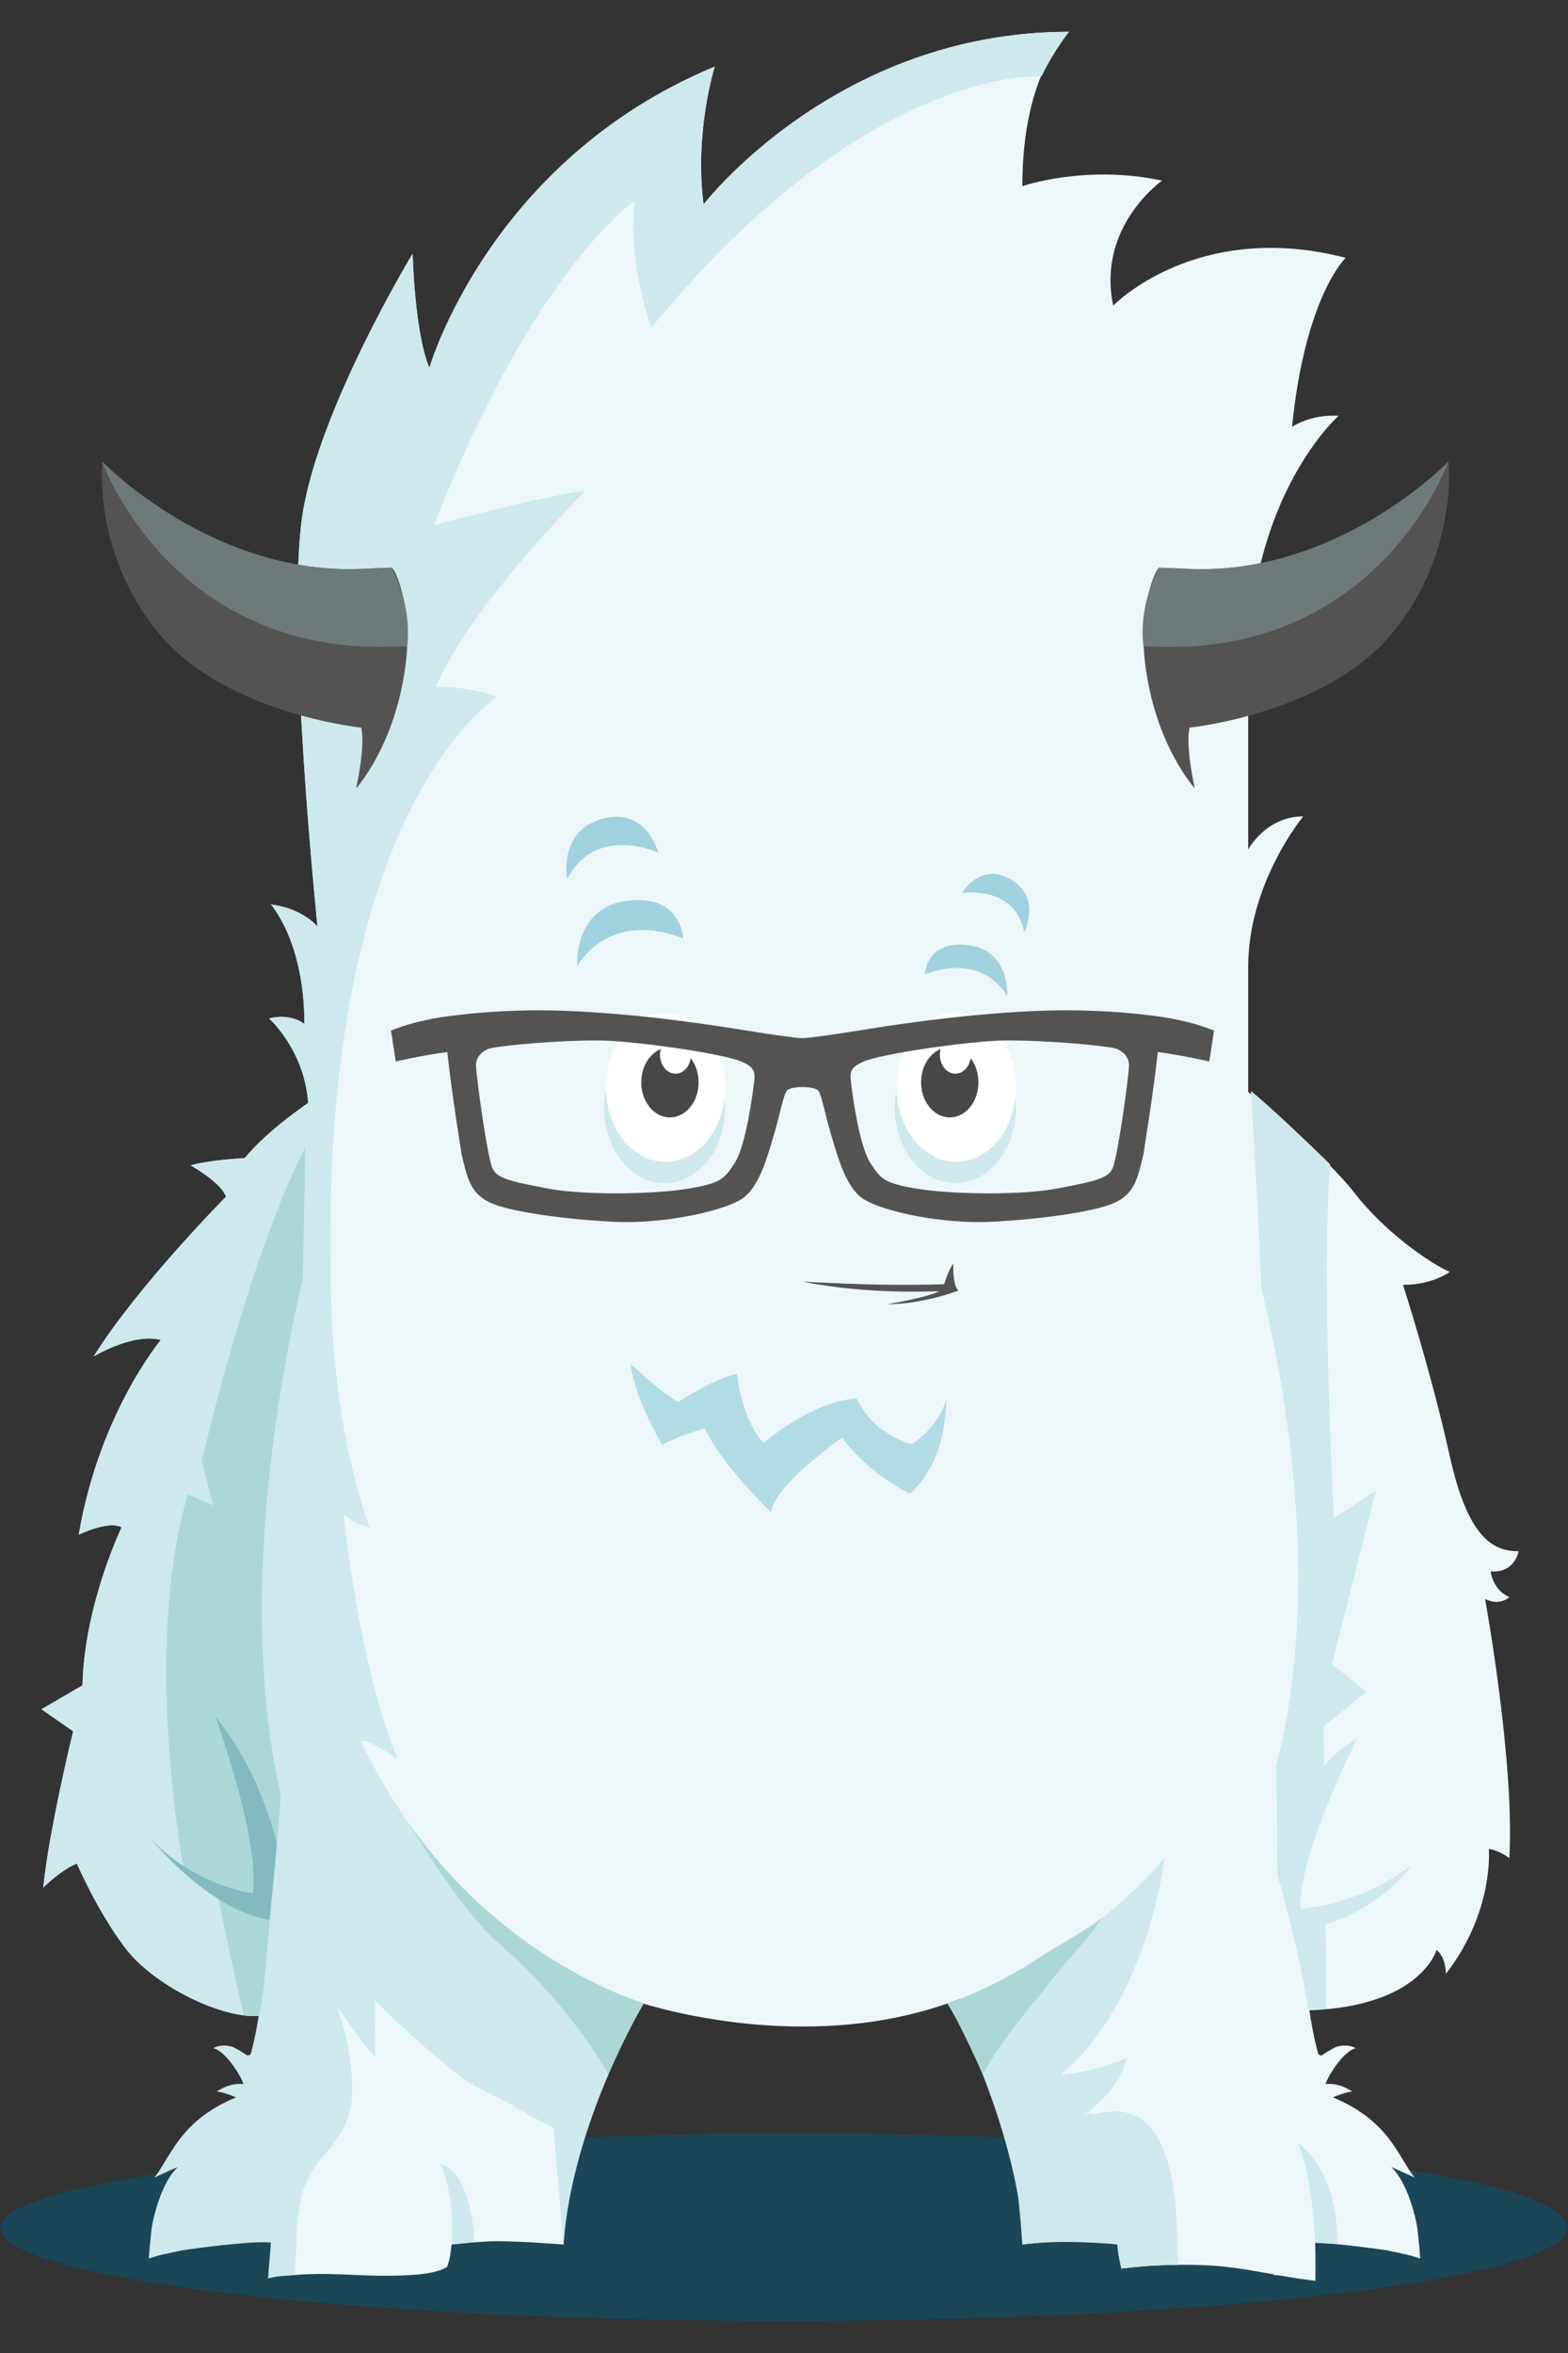 <svg width="26" height="39" viewBox="0 0 26 39" fill="none" xmlns="http://www.w3.org/2000/svg">
<rect x="0" y="0" width="26" height="39" fill="#333333" stroke="none"/>
<g clip-path="url(#clip0_914_1196)">
<path d="M25.987 36.916C25.987 37.774 20.171 38.469 12.997 38.469C5.823 38.469 0.008 37.774 0.008 36.916C0.008 36.058 6.83 35.363 12.997 35.363C20.339 35.363 25.987 36.058 25.987 36.916Z" fill="#1A4658"/>
<path d="M25.182 25.711C24.78 25.711 24.347 25.528 24.038 24.128C23.728 22.727 23.264 21.296 23.264 21.296C23.759 21.296 24.038 21.082 24.038 21.082C23.697 20.93 22.955 20.413 22.46 19.773C21.965 19.134 20.697 18.098 20.697 18.098V16.028C20.697 14.627 21.61 13.531 21.61 13.531C20.991 13.531 20.697 14.079 20.697 14.079V11.125C20.697 8.202 22.197 6.892 22.197 6.892C21.733 6.862 21.424 7.075 21.424 7.075C21.641 4.913 22.313 4.273 22.313 4.273C19.839 3.634 18.459 5.065 18.459 5.065C18.181 3.756 19.269 2.994 19.269 2.994C18.001 2.72 16.952 3.086 16.952 3.086C16.952 1.167 17.727 0.527 17.727 0.527C13.861 0.527 11.666 3.389 11.666 3.389C11.511 2.171 11.852 1.104 11.852 1.104C8.11 2.657 7.12 6.097 7.12 6.097C6.873 5.518 6.842 4.205 6.842 4.205C6.842 4.205 5.296 6.755 5.017 8.521C4.739 10.287 5.265 15.358 5.265 15.358C5.265 15.358 5.017 15.053 4.492 14.992C4.492 14.992 5.048 15.601 5.048 16.972C5.048 16.972 4.832 16.789 4.461 16.88C4.461 16.88 5.048 17.398 5.11 18.281C5.11 18.281 4.43 18.738 4.059 19.195C4.059 19.195 3.471 19.225 3.162 19.316C3.162 19.316 3.657 19.59 3.749 19.834C3.749 19.834 2.296 21.296 1.553 22.483C1.553 22.483 2.203 22.087 2.667 22.209C2.667 22.209 1.646 23.427 1.306 25.437C1.306 25.437 1.801 25.194 2.017 25.315C2.017 25.315 1.399 26.594 1.368 27.934L0.688 28.33L1.213 28.695C1.213 28.695 0.811 30.34 0.718 31.284C0.718 31.284 1.028 30.979 1.275 30.888C1.275 30.888 1.615 31.68 2.079 32.289C2.543 32.898 3.595 33.415 4.213 33.415L5.376 33.371C5.232 33.983 4.947 34.503 4.348 34.53L4.281 34.635C4.269 34.634 4.256 34.634 4.244 34.633C4.232 34.812 3.866 34.844 3.765 34.968C3.458 35.345 3.224 35.862 3.069 36.323C2.955 36.661 3.009 36.661 2.93 37.009C2.904 37.122 2.784 37.244 2.744 37.359C3.078 37.248 4.004 37.175 4.491 37.139L4.499 37.564C4.499 37.564 4.58 37.638 4.713 37.691C4.717 37.69 4.722 37.689 4.727 37.689C4.773 37.693 4.816 37.7 4.859 37.71C5.59 37.645 6.1 37.767 6.948 37.698C7.113 37.678 7.267 37.656 7.412 37.575C7.453 37.454 7.458 37.446 7.478 37.29C7.482 37.263 7.482 37.234 7.489 37.2C7.502 37.198 7.515 37.196 7.528 37.194C7.533 37.192 7.541 37.191 7.558 37.19C7.562 37.189 7.565 37.187 7.569 37.187C7.582 37.186 7.596 37.185 7.609 37.184C7.618 37.18 7.627 37.179 7.635 37.181C7.788 37.168 8.035 37.155 8.188 37.147C8.687 37.146 9.343 37.203 9.343 37.203C9.384 36.652 9.424 35.798 10.329 33.309L10.553 33.172C10.553 33.172 13.332 34.136 15.91 33.133C16.114 33.627 16.774 35.289 16.878 36.337C16.966 36.459 16.957 36.615 16.96 36.78C16.962 36.92 16.974 37.06 16.978 37.199C17.071 37.187 17.405 37.146 17.828 37.147C17.981 37.155 18.228 37.168 18.381 37.181C18.389 37.179 18.398 37.18 18.407 37.184C18.421 37.185 18.434 37.186 18.447 37.187C18.451 37.187 18.454 37.189 18.458 37.19C18.476 37.191 18.483 37.192 18.488 37.194C18.501 37.196 18.514 37.198 18.528 37.2C18.534 37.234 18.534 37.263 18.539 37.29C18.558 37.446 18.563 37.454 18.604 37.575C18.618 37.582 18.631 37.589 18.645 37.595C19.106 37.537 19.574 37.527 20.038 37.548C20.404 37.566 20.763 37.633 21.122 37.697C21.122 37.701 21.123 37.704 21.123 37.708C21.159 37.711 21.195 37.714 21.23 37.716C21.423 37.75 21.616 37.782 21.811 37.803C21.815 37.563 21.813 37.353 21.808 37.169C22.196 37.187 22.756 37.263 22.991 37.297C23.085 37.319 23.16 37.332 23.24 37.349C23.251 37.352 23.262 37.355 23.272 37.359C23.272 37.358 23.271 37.357 23.271 37.356C23.351 37.374 23.437 37.396 23.55 37.435C23.533 37.229 23.535 37.233 23.507 36.975C23.486 36.775 23.34 36.168 23.068 35.918C23.068 35.918 23.364 36.044 23.455 36.094C23.163 35.705 23.021 35.147 22.102 34.763C22.102 34.763 22.27 34.685 22.423 34.665C22.263 34.568 22.141 34.53 21.978 34.541C22.034 34.387 22.276 33.998 22.48 33.948C22.48 33.948 22.355 33.863 22.15 33.929C22.075 33.968 22.001 34.01 21.929 34.06C21.902 34.079 21.863 34.059 21.855 34.03C21.79 33.796 21.749 33.559 21.711 33.32C23.561 33.254 23.821 32.319 23.821 32.319C23.976 32.441 23.976 32.715 23.976 32.715C24.78 31.68 24.687 30.644 24.687 30.644C24.872 30.675 25.027 30.797 25.027 30.797C25.12 29.213 24.625 26.503 24.625 26.503C24.873 26.625 25.027 26.472 25.027 26.472C24.749 26.351 24.718 26.046 24.718 26.046C25.12 26.076 25.182 25.711 25.182 25.711Z" fill="#EDF7FA"/>
<path d="M7.487 37.201C7.487 37.201 7.56 36.431 7.305 35.875C7.305 35.875 7.788 35.907 7.869 37.163C7.869 37.163 7.531 37.202 7.487 37.201Z" fill="#CDE9EE"/>
<path d="M5.062 34.602L5.065 34.578C5.067 34.59 5.067 34.599 5.062 34.602Z" fill="#CDE9EE"/>
<path d="M5.52 37.14C5.517 37.139 5.516 37.139 5.516 37.139C5.516 37.139 5.517 37.134 5.521 37.125L5.52 37.14Z" fill="#CDE9EE"/>
<path d="M11.666 3.389C11.511 2.171 11.852 1.104 11.852 1.104C8.11 2.657 7.12 6.097 7.12 6.097C6.873 5.518 6.842 4.205 6.842 4.205C6.842 4.205 5.296 6.755 5.017 8.521C4.739 10.287 5.265 15.358 5.265 15.358C5.265 15.358 5.017 15.053 4.492 14.992C4.492 14.992 5.048 15.601 5.048 16.972C5.048 16.972 4.832 16.789 4.461 16.88C4.461 16.88 5.048 17.398 5.11 18.281C5.11 18.281 4.43 18.738 4.059 19.195C4.059 19.195 3.471 19.225 3.162 19.316C3.162 19.316 3.657 19.59 3.749 19.834C3.749 19.834 2.296 21.296 1.553 22.483C1.553 22.483 2.203 22.087 2.667 22.209C2.667 22.209 1.646 23.427 1.306 25.437C1.306 25.437 1.801 25.194 2.017 25.315C2.017 25.315 1.399 26.594 1.368 27.934L0.688 28.33L1.213 28.695C1.213 28.695 0.811 30.34 0.718 31.284C0.718 31.284 1.028 30.979 1.275 30.888C1.275 30.888 1.615 31.68 2.079 32.289C2.543 32.898 3.595 33.415 4.213 33.415L4.292 33.405C4.257 33.615 4.218 33.824 4.162 34.03C4.154 34.059 4.114 34.079 4.087 34.06C4.015 34.01 3.942 33.968 3.866 33.929C3.662 33.863 3.537 33.948 3.537 33.948C3.74 33.998 3.983 34.387 4.038 34.541C3.876 34.53 3.753 34.568 3.593 34.665C3.746 34.685 3.914 34.763 3.914 34.763C2.996 35.147 2.853 35.705 2.561 36.094C2.652 36.044 2.948 35.918 2.948 35.918C2.676 36.168 2.531 36.775 2.509 36.975C2.482 37.233 2.483 37.229 2.466 37.435C2.709 37.352 2.828 37.343 3.025 37.297C3.329 37.253 4.18 37.138 4.493 37.17L4.444 37.762C4.444 37.762 4.45 37.762 4.459 37.762C4.619 37.717 4.75 37.723 4.893 37.708C4.895 37.544 4.904 37.381 4.918 37.219C4.908 36.941 4.943 36.688 5.001 36.406C5.003 36.397 5.005 36.387 5.007 36.377C5.121 35.992 5.318 35.773 5.446 35.638C5.489 35.593 5.526 35.54 5.558 35.486C5.634 35.386 5.714 35.255 5.775 35.09C5.902 34.748 5.848 33.998 5.592 33.266C5.862 33.647 6.107 33.982 6.223 34.097L6.216 33.164C6.216 33.164 6.711 33.651 7.153 34.019C7.367 34.202 7.63 34.441 7.816 34.535C7.83 34.544 7.842 34.455 7.857 34.589H7.857C7.859 34.589 7.861 34.562 7.862 34.564C8.113 34.702 8.371 34.812 8.613 34.966C8.639 34.983 8.665 34.99 8.69 35.008C8.802 35.084 8.999 35.168 9.176 35.26L9.343 37.204C9.494 35.16 10.677 33.203 10.677 33.203L10.634 33.19C10.268 33.078 7.589 32.166 6.007 28.909C5.903 28.694 6.595 29.152 6.595 29.152C5.945 27.599 5.698 25.102 5.698 25.102C5.914 25.285 6.131 25.315 6.131 25.315C5.667 24.036 5.481 22.453 5.481 21.021C5.358 13.317 8.249 11.551 8.249 11.551C7.754 11.368 7.229 11.384 7.229 11.384C7.801 10.029 9.703 8.141 9.703 8.141C9.192 8.171 7.198 8.704 7.198 8.704C8.852 4.456 10.522 3.329 10.522 3.329C10.399 4.349 10.801 5.431 10.801 5.431C14.388 1.061 17.271 1.265 17.271 1.265C17.485 0.826 17.727 0.527 17.727 0.527C13.861 0.527 11.666 3.389 11.666 3.389Z" fill="#CDE9EE"/>
<path d="M21.806 37.175C21.806 37.175 21.771 36.071 21.516 35.516C21.516 35.516 22.181 35.919 22.177 37.194C22.177 37.194 21.849 37.177 21.806 37.175Z" fill="#CDE9EE"/>
<path d="M4.506 31.498C4.944 27.275 5.063 19.012 5.063 19.012C4.112 20.862 3.346 24.219 3.346 24.219L3.532 24.95L3.114 24.767C2.443 27.06 2.897 30.13 3.048 30.994C3.475 31.327 3.983 31.439 4.506 31.498Z" fill="#ABD8D7"/>
<path d="M3.609 31.406C3.745 32.082 3.886 32.733 4.043 33.405C4.159 33.422 4.29 33.413 4.29 33.413C4.396 33.005 4.414 32.373 4.496 31.595C4.191 31.56 3.892 31.507 3.609 31.406Z" fill="#ABD8D7"/>
<path d="M18.145 35.047C18.12 35.054 18.101 35.043 18.091 35.027C18.043 35.036 18.006 35.044 17.981 35.051C17.981 35.051 17.981 35.051 17.981 35.051C18.619 34.593 18.678 34.11 18.678 34.11C18.255 34.298 17.805 34.368 17.587 34.393C19.062 33.134 19.307 30.797 19.307 30.797C18.703 31.527 17.845 32.144 17.183 32.558L17.184 32.555C17.184 32.555 16.741 32.8 16.33 32.99C16.312 32.987 16.294 32.992 16.281 33.013C16.07 33.109 15.874 33.187 15.758 33.206C15.758 33.206 16.099 33.827 16.242 34.162L16.214 34.184C16.214 34.184 16.708 35.334 16.888 36.449C16.907 36.637 16.922 36.802 16.932 36.928C16.941 37.091 16.952 37.203 16.952 37.203C17.606 37.108 18.529 37.2 18.529 37.2C18.524 37.305 18.583 37.557 18.593 37.602C18.904 37.561 19.217 37.543 19.53 37.541C19.526 36.461 19.477 34.667 18.145 35.047Z" fill="#CDE9EE"/>
<path d="M4.47 31.822C3.445 31.652 2.516 30.492 2.516 30.492C3.263 31.274 4.193 31.379 4.193 31.379C4.315 30.486 3.566 28.441 3.566 28.441C4.121 29.122 4.425 29.91 4.591 30.555L4.47 31.822Z" fill="#83BAC0"/>
<path d="M6.797 30.242C6.797 30.242 7.603 31.641 8.31 32.246C9.074 32.899 9.783 33.822 10.085 34.382C10.085 34.382 10.468 33.506 10.676 33.202C10.676 33.202 8.415 32.549 6.797 30.242Z" fill="#ABD8D7"/>
<path d="M17.317 32.972C17.429 32.817 17.557 32.672 17.68 32.525C17.88 32.283 18.109 32.048 18.278 31.785C17.987 31.999 17.663 32.185 17.333 32.381C16.372 33.022 15.703 33.203 15.703 33.203C15.912 33.508 16.295 34.383 16.295 34.383C16.477 34.044 16.809 33.573 17.212 33.108C17.246 33.062 17.284 33.018 17.317 32.972Z" fill="#ABD8D7"/>
<path d="M6.49 9.409C6.402 9.416 6.121 9.423 6.121 9.423C3.571 9.598 1.697 7.652 1.697 7.652C1.697 7.652 1.529 9.171 2.637 10.502C3.745 11.833 5.99 12.06 5.99 12.06C6.063 12.372 5.905 13.066 5.905 13.066C5.905 13.066 6.561 12.351 6.728 10.996C6.845 10.046 6.545 9.406 6.49 9.409Z" fill="#545352"/>
<path d="M6.489 9.409C6.404 9.414 6.12 9.423 6.12 9.423C3.57 9.598 1.695 7.652 1.695 7.652C1.695 7.652 2.86 10.972 6.751 10.709C6.751 10.709 6.858 10.095 6.489 9.409Z" fill="#6E7979"/>
<path d="M19.226 9.409C19.314 9.416 19.595 9.423 19.595 9.423C22.145 9.598 24.019 7.652 24.019 7.652C24.019 7.652 24.187 9.171 23.079 10.502C21.971 11.833 19.726 12.06 19.726 12.06C19.653 12.372 19.811 13.066 19.811 13.066C19.811 13.066 19.154 12.351 18.988 10.996C18.871 10.046 19.171 9.406 19.226 9.409Z" fill="#545352"/>
<path d="M19.222 9.409C19.306 9.414 19.591 9.423 19.591 9.423C22.141 9.598 24.015 7.652 24.015 7.652C24.015 7.652 22.85 10.972 18.96 10.709C18.96 10.709 18.852 10.095 19.222 9.409Z" fill="#6E7979"/>
<path d="M5.158 20.656C5.158 20.656 3.325 27.142 5.158 31.299V20.656Z" fill="#CDE9EE"/>
<path d="M23.41 30.915C22.505 31.595 21.564 31.638 21.564 31.638C21.522 30.75 22.508 28.808 22.508 28.808C22.283 28.939 22.103 29.097 21.955 29.27L21.948 28.618L22.66 28.04L22.087 27.583L22.814 24.705L22.118 25.162C22.118 25.162 21.902 21.066 22.057 19.3C22.057 19.3 21.175 18.432 20.742 18.082C20.742 18.082 20.824 19.343 20.917 21.358C21.312 22.974 21.926 26.319 21.163 29.261C21.172 29.857 21.178 30.463 21.181 31.074C21.181 31.074 21.562 32.375 21.686 33.288C21.686 33.288 21.809 33.323 21.995 33.292L21.981 31.893C22.936 31.609 23.41 30.915 23.41 30.915Z" fill="#CDE9EE"/>
<path d="M14.836 18.358C14.836 19.05 15.286 19.611 15.841 19.611C16.396 19.611 16.846 19.05 16.846 18.358C16.846 17.666 16.396 17.105 15.841 17.105C15.286 17.105 14.836 17.666 14.836 18.358Z" fill="#CDE9EE"/>
<path d="M14.867 18.022C14.867 18.703 15.31 19.256 15.857 19.256C16.404 19.256 16.847 18.703 16.847 18.022C16.847 17.341 16.404 16.789 15.857 16.789C15.31 16.789 14.867 17.341 14.867 18.022Z" fill="white"/>
<path d="M15.598 17.387C15.59 17.417 15.585 17.448 15.585 17.482C15.585 17.656 15.7 17.796 15.842 17.796C15.968 17.796 16.072 17.685 16.094 17.539C16.175 17.643 16.224 17.784 16.224 17.939C16.224 18.261 16.012 18.521 15.749 18.521C15.486 18.521 15.273 18.261 15.273 17.939C15.273 17.682 15.409 17.464 15.598 17.387Z" fill="#474746"/>
<path d="M10.016 18.358C10.016 19.05 10.466 19.611 11.021 19.611C11.576 19.611 12.026 19.05 12.026 18.358C12.026 17.666 11.576 17.105 11.021 17.105C10.466 17.105 10.016 17.666 10.016 18.358Z" fill="#CDE9EE"/>
<path d="M10.047 18.022C10.047 18.703 10.49 19.256 11.037 19.256C11.583 19.256 12.026 18.703 12.026 18.022C12.026 17.341 11.583 16.789 11.037 16.789C10.49 16.789 10.047 17.341 10.047 18.022Z" fill="white"/>
<path d="M10.958 17.387C10.95 17.417 10.944 17.448 10.944 17.482C10.944 17.656 11.059 17.796 11.201 17.796C11.327 17.796 11.431 17.685 11.453 17.539C11.534 17.643 11.584 17.784 11.584 17.939C11.584 18.261 11.371 18.521 11.108 18.521C10.846 18.521 10.633 18.261 10.633 17.939C10.633 17.682 10.769 17.464 10.958 17.387Z" fill="#474746"/>
<path d="M18.459 19.338C18.396 19.525 18.182 19.575 17.572 19.691L17.53 19.699C16.932 19.812 15.863 19.797 15.278 19.713C15.252 19.71 15.228 19.706 15.205 19.702C14.662 19.612 14.601 19.543 14.426 19.266C14.246 18.979 14.135 18.137 14.114 17.972L14.114 17.963C14.092 17.788 14.081 17.7 14.31 17.599C14.618 17.463 15.984 17.273 16.544 17.249C16.986 17.229 17.922 17.29 18.351 17.352C18.418 17.361 18.468 17.37 18.498 17.378C18.548 17.391 18.729 17.478 18.72 17.668C18.708 17.918 18.544 19.086 18.459 19.338ZM12.501 17.963L12.5 17.972C12.479 18.137 12.369 18.979 12.188 19.266C12.014 19.543 11.952 19.612 11.409 19.702C11.386 19.706 11.362 19.71 11.336 19.713C10.751 19.797 9.682 19.812 9.084 19.699L9.043 19.691C8.433 19.575 8.218 19.525 8.155 19.338C8.07 19.086 7.906 17.918 7.894 17.668C7.885 17.478 8.067 17.391 8.116 17.378C8.147 17.37 8.196 17.361 8.264 17.352C8.692 17.29 9.629 17.229 10.071 17.249C10.63 17.273 11.996 17.463 12.304 17.599C12.533 17.7 12.523 17.788 12.501 17.963ZM19.243 16.852C18.794 16.787 18.012 16.714 17.073 16.761C15.851 16.823 14.804 16.99 14.178 17.09C13.992 17.12 13.845 17.143 13.733 17.158L13.611 17.174C13.474 17.193 13.384 17.204 13.307 17.208C13.23 17.204 13.14 17.193 13.003 17.174L12.881 17.158C12.769 17.143 12.623 17.12 12.436 17.09C11.81 16.99 10.763 16.823 9.541 16.761C8.602 16.714 7.82 16.787 7.372 16.852C7.372 16.852 6.893 16.912 6.484 17.082L6.562 17.594C6.562 17.594 6.995 17.492 7.417 17.437C7.495 18.159 7.648 19.087 7.648 19.087L7.65 19.115C7.662 19.162 7.673 19.207 7.684 19.257C7.771 19.622 7.858 19.836 8.205 19.965C8.546 20.091 9.354 20.209 10.168 20.25C10.471 20.266 10.814 20.247 11.162 20.198C11.677 20.123 12.144 19.987 12.322 19.857C12.581 19.669 12.72 19.194 12.811 18.88L12.839 18.787C12.871 18.68 12.899 18.568 12.927 18.459C12.966 18.302 13.006 18.14 13.041 18.084C13.047 18.075 13.076 18.041 13.189 18.025C13.224 18.02 13.264 18.017 13.307 18.017C13.351 18.017 13.39 18.02 13.425 18.025C13.538 18.041 13.567 18.075 13.574 18.084C13.608 18.14 13.649 18.302 13.688 18.459C13.715 18.568 13.743 18.68 13.775 18.787L13.803 18.88C13.895 19.194 14.033 19.669 14.293 19.857C14.471 19.987 14.937 20.123 15.452 20.198C15.8 20.247 16.144 20.266 16.446 20.25C17.261 20.209 18.068 20.091 18.409 19.965C18.756 19.836 18.843 19.622 18.93 19.257C18.942 19.207 18.952 19.162 18.964 19.115L18.966 19.087C18.966 19.087 19.119 18.159 19.198 17.437C19.62 17.492 20.052 17.594 20.052 17.594L20.13 17.082C19.721 16.912 19.243 16.852 19.243 16.852Z" fill="#545352"/>
<path d="M11.329 15.557C11.329 15.557 10.211 15.032 9.571 16.007C9.571 16.007 9.505 15.037 10.408 14.929C11.311 14.82 11.329 15.557 11.329 15.557Z" fill="#A0D1DE"/>
<path d="M10.913 14.131C10.913 14.131 9.876 13.65 9.404 14.575C9.404 14.575 9.25 13.767 9.989 13.571C10.729 13.376 10.913 14.131 10.913 14.131Z" fill="#A0D1DE"/>
<path d="M15.336 16.152C15.336 16.152 16.204 15.745 16.701 16.502C16.701 16.502 16.753 15.749 16.051 15.665C15.35 15.581 15.336 16.152 15.336 16.152Z" fill="#A0D1DE"/>
<path d="M15.953 14.801C15.953 14.801 16.832 14.661 16.982 15.451C16.982 15.451 17.274 14.88 16.764 14.578C16.255 14.276 15.953 14.801 15.953 14.801Z" fill="#A0D1DE"/>
<path d="M11.247 23.236C11.247 23.236 11.86 22.83 12.222 22.774C12.222 22.774 12.301 23.541 12.661 23.918C12.661 23.918 13.438 23.229 14.206 23.18C14.206 23.18 14.404 23.6 14.726 23.756L14.724 23.76C14.84 23.832 14.982 23.904 15.12 23.934C15.12 23.934 15.561 23.672 15.688 23.192C15.688 23.192 15.731 24.204 15.085 24.756C15.085 24.756 14.593 24.52 14.238 24.141C14.132 24.039 14.021 23.92 13.967 23.824C13.967 23.824 12.829 24.617 12.787 25.069C12.787 25.069 11.965 24.28 11.684 23.672C11.684 23.672 11.136 23.843 10.984 23.953C10.984 23.953 10.543 23.242 10.453 22.602C10.453 22.602 10.983 23.1 11.247 23.236Z" fill="#B2DCE5"/>
<path d="M13.322 21.244C13.276 21.234 14.477 21.326 15.656 21.285C15.656 21.285 15.719 21.063 15.809 20.941C15.809 20.941 15.789 21.314 15.895 21.39C15.895 21.39 15.305 21.619 14.71 21.617C14.71 21.617 15.359 21.511 15.576 21.401C15.576 21.401 14.393 21.465 13.322 21.244Z" fill="#545352"/>
</g>
<defs>
<clipPath id="clip0_914_1196">
<rect width="26" height="38" fill="white" transform="translate(0 0.5)"/>
</clipPath>
</defs>
</svg>